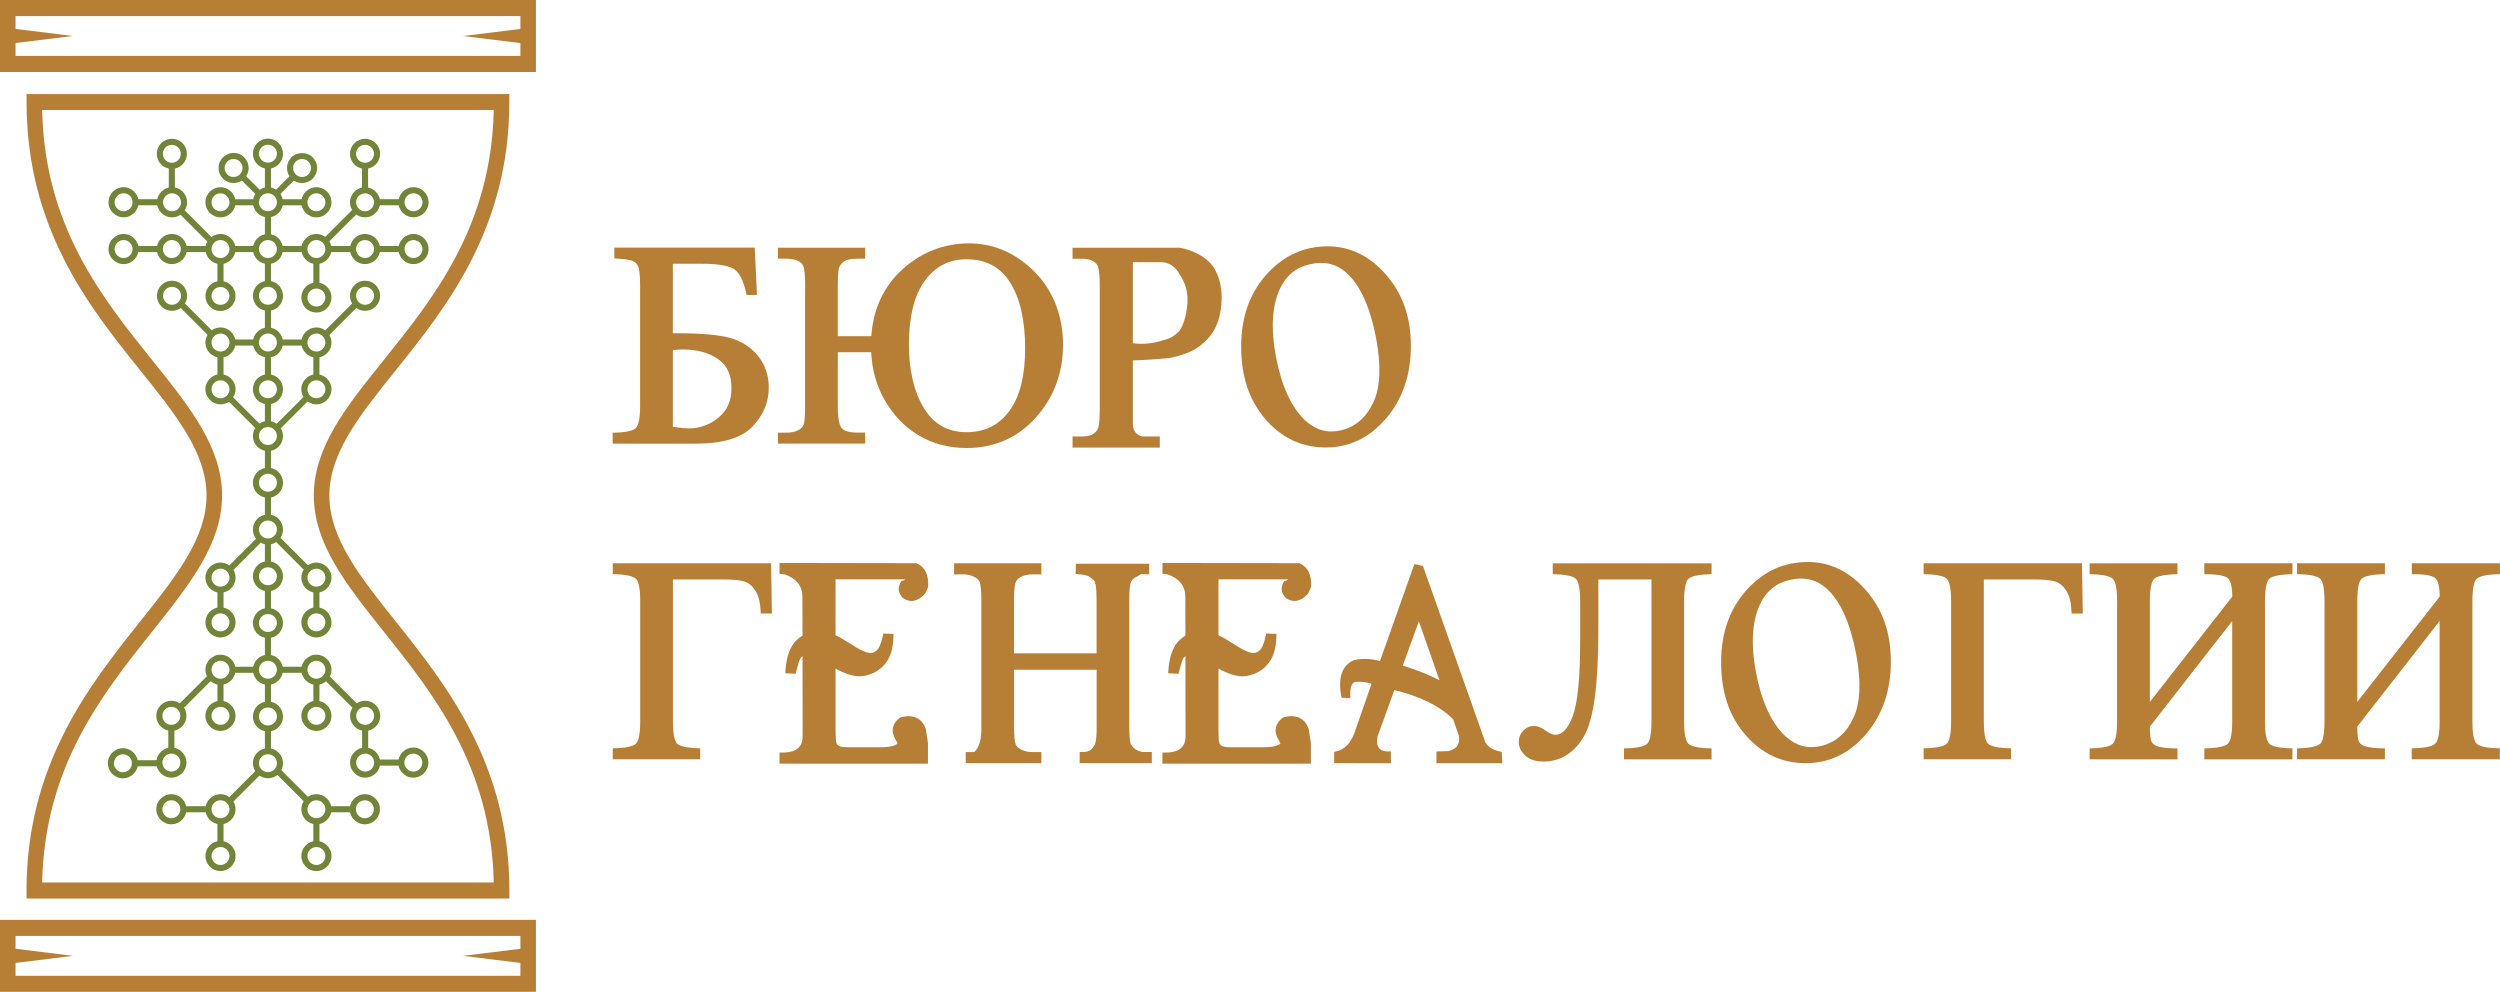 <?xml version="1.0" encoding="UTF-8"?> <svg xmlns="http://www.w3.org/2000/svg" id="_Слой_2" viewBox="0 0 526.23 208.77"> <defs> <style>.cls-1{fill:#728438;}.cls-2{fill:#b67f35;}</style> </defs> <g id="_Слой_1-2"> <g> <path class="cls-2" d="M5.59,187.45v1.69H107.22v-1.69c0-26.61-13.28-43.28-23.96-56.68-7.49-9.4-13.96-17.52-13.93-26.53,.03-8.93,6.46-16.94,13.9-26.21,10.68-13.31,23.98-29.87,23.98-56.54v-1.69H5.59v1.69c0,26.68,13.3,43.24,23.98,56.54,7.45,9.27,13.88,17.28,13.9,26.21,.03,9.01-6.44,17.13-13.93,26.53-10.67,13.4-23.96,30.08-23.96,56.68ZM46.74,104.22c-.03-10.14-6.81-18.58-14.66-28.36-10.65-13.26-22.68-28.24-23.21-52.7H103.93c-.53,24.46-12.56,39.44-23.21,52.7-7.85,9.77-14.63,18.22-14.66,28.36-.03,10.22,6.78,18.78,14.68,28.68,10.64,13.35,22.66,28.45,23.19,52.85H8.87c.53-24.4,12.56-39.49,23.19-52.85,7.89-9.91,14.71-18.46,14.68-28.68Z"></path> <path class="cls-2" d="M0,0V15.15H112.81V0H0ZM3.27,11.77v-2.71l12.08-1.49L3.27,6.09V3.38H109.54v2.71l-12.08,1.49,12.08,1.49v2.71H3.27Z"></path> <path class="cls-2" d="M0,208.77H112.81v-15.15H0v15.15Zm109.54-11.77v2.71l-12.08,1.49,12.08,1.49v2.71H3.27v-2.71l12.08-1.49-12.08-1.49v-2.71H109.54Z"></path> </g> <g> <rect class="cls-1" x="55.76" y="34.88" width="1.28" height="5.14"></rect> <rect class="cls-1" x="52.14" y="36.4" width="1.28" height="5.14" transform="translate(-12.09 48.74) rotate(-45)"></rect> <rect class="cls-1" x="40.58" y="43.02" width="1.28" height="9.02" transform="translate(-21.53 43.06) rotate(-45)"></rect> <rect class="cls-1" x="57.4" y="38.33" width="5.14" height="1.28" transform="translate(-9.99 53.82) rotate(-45)"></rect> <rect class="cls-1" x="55.76" y="45.11" width="1.28" height="5.14"></rect> <path class="cls-1" d="M56.4,35.52c-.81,0-1.62-.31-2.24-.93-1.24-1.24-1.24-3.25,0-4.48,1.24-1.24,3.25-1.24,4.48,0,1.24,1.24,1.24,3.25,0,4.48-.62,.62-1.43,.93-2.24,.93Zm0-5.06c-.48,0-.97,.18-1.34,.55-.74,.74-.74,1.94,0,2.67,.74,.74,1.94,.74,2.67,0,.74-.74,.74-1.94,0-2.67-.37-.37-.85-.55-1.34-.55Z"></path> <rect class="cls-1" x="45.77" y="54.63" width="1.28" height="5.14"></rect> <rect class="cls-1" x="45.77" y="74.27" width="1.28" height="5.14"></rect> <rect class="cls-1" x="65.96" y="74.27" width="1.28" height="5.14"></rect> <path class="cls-1" d="M46.41,65.47c-.85,0-1.64-.33-2.24-.93h0c-1.24-1.24-1.24-3.25,0-4.48,1.24-1.24,3.25-1.24,4.48,0,1.24,1.24,1.24,3.25,0,4.48-.6,.6-1.39,.93-2.24,.93Zm0-5.06c-.48,0-.97,.18-1.34,.55-.74,.74-.74,1.94,0,2.67h0c.71,.71,1.96,.71,2.67,0,.74-.74,.74-1.94,0-2.67-.37-.37-.85-.55-1.34-.55Z"></path> <rect class="cls-1" x="65.96" y="54.95" width="1.28" height="5.14"></rect> <path class="cls-1" d="M66.6,65.79c-.81,0-1.62-.31-2.24-.93h0c-1.24-1.24-1.24-3.25,0-4.48,1.24-1.24,3.25-1.24,4.48,0,1.24,1.24,1.24,3.25,0,4.48-.62,.62-1.43,.93-2.24,.93Zm-1.34-1.83c.74,.74,1.94,.74,2.67,0,.74-.74,.74-1.94,0-2.67-.74-.74-1.94-.74-2.67,0-.74,.74-.74,1.94,0,2.67h0Z"></path> <rect class="cls-1" x="35.53" y="34.91" width="1.28" height="5.14"></rect> <path class="cls-1" d="M36.17,35.55c-.81,0-1.62-.31-2.24-.93-1.24-1.24-1.24-3.25,0-4.48,1.24-1.24,3.25-1.24,4.48,0,1.24,1.24,1.24,3.25,0,4.48-.62,.62-1.43,.93-2.24,.93Zm0-5.06c-.48,0-.97,.18-1.34,.55-.74,.74-.74,1.94,0,2.67,.74,.74,1.94,.74,2.67,0,.74-.74,.74-1.94,0-2.67-.37-.37-.85-.55-1.34-.55Z"></path> <rect class="cls-1" x="76.2" y="34.91" width="1.28" height="5.14"></rect> <path class="cls-1" d="M76.84,35.55c-.81,0-1.62-.31-2.24-.93-1.24-1.24-1.24-3.25,0-4.48,1.24-1.24,3.25-1.24,4.48,0h0c1.24,1.24,1.24,3.25,0,4.48-.62,.62-1.43,.93-2.24,.93Zm0-5.06c-.48,0-.97,.18-1.34,.55-.74,.74-.74,1.94,0,2.67,.74,.74,1.94,.74,2.67,0,.74-.74,.74-1.94,0-2.67-.37-.37-.85-.55-1.34-.55Z"></path> <path class="cls-1" d="M49.17,38.53c-.81,0-1.62-.31-2.24-.93-.6-.6-.93-1.39-.93-2.24s.33-1.64,.93-2.24c1.24-1.24,3.25-1.24,4.48,0h0c.6,.6,.93,1.39,.93,2.24s-.33,1.64-.93,2.24-1.43,.93-2.24,.93Zm0-5.06c-.48,0-.97,.18-1.34,.55s-.55,.83-.55,1.34,.2,.98,.55,1.34c.74,.74,1.94,.74,2.67,0,.36-.36,.55-.83,.55-1.34s-.2-.98-.55-1.34h0c-.37-.37-.85-.55-1.34-.55Z"></path> <path class="cls-1" d="M63.58,38.53c-.81,0-1.62-.31-2.24-.93-.6-.6-.93-1.39-.93-2.24s.33-1.64,.93-2.24c1.2-1.2,3.29-1.2,4.48,0h0c.6,.6,.93,1.39,.93,2.24s-.33,1.64-.93,2.24-1.43,.93-2.24,.93Zm0-5.06c-.5,0-.98,.2-1.34,.55s-.55,.83-.55,1.34,.2,.98,.55,1.34c.74,.74,1.94,.74,2.67,0,.36-.36,.55-.83,.55-1.34s-.2-.98-.55-1.34h0c-.36-.36-.83-.55-1.34-.55Z"></path> <rect class="cls-1" x="48.94" y="41.94" width="5.14" height="1.28"></rect> <path class="cls-1" d="M46.41,45.75c-1.75,0-3.17-1.42-3.17-3.17s1.42-3.17,3.17-3.17,3.17,1.42,3.17,3.17-1.42,3.17-3.17,3.17Zm0-5.06c-1.04,0-1.89,.85-1.89,1.89s.85,1.89,1.89,1.89,1.89-.85,1.89-1.89-.85-1.89-1.89-1.89Z"></path> <path class="cls-1" d="M36.21,45.75c-1.75,0-3.17-1.42-3.17-3.17s1.42-3.17,3.17-3.17,3.17,1.42,3.17,3.17-1.42,3.17-3.17,3.17Zm0-5.06c-1.04,0-1.89,.85-1.89,1.89s.85,1.89,1.89,1.89,1.89-.85,1.89-1.89-.85-1.89-1.89-1.89Z"></path> <rect class="cls-1" x="50.78" y="82.37" width="1.28" height="9.02" transform="translate(-46.38 61.8) rotate(-45)"></rect> <rect class="cls-1" x="40.58" y="62.57" width="1.28" height="9.02" transform="translate(-35.36 48.8) rotate(-45)"></rect> <path class="cls-1" d="M46.41,85.11c-1.75,0-3.17-1.42-3.17-3.17s1.42-3.17,3.17-3.17,3.17,1.42,3.17,3.17-1.42,3.17-3.17,3.17Zm0-5.06c-1.04,0-1.89,.85-1.89,1.89s.85,1.89,1.89,1.89,1.89-.85,1.89-1.89-.85-1.89-1.89-1.89Z"></path> <rect class="cls-1" x="67.11" y="46.86" width="9.22" height="1.28" transform="translate(-12.58 64.63) rotate(-45)"></rect> <rect class="cls-1" x="67.22" y="66.44" width="9.22" height="1.28" transform="translate(-26.4 70.44) rotate(-45)"></rect> <path class="cls-1" d="M76.84,45.75c-1.75,0-3.17-1.42-3.17-3.17s1.42-3.17,3.17-3.17,3.17,1.42,3.17,3.17-1.42,3.17-3.17,3.17Zm0-5.06c-1.04,0-1.89,.85-1.89,1.89s.85,1.89,1.89,1.89,1.89-.85,1.89-1.89-.85-1.89-1.89-1.89Z"></path> <rect class="cls-1" x="56.87" y="86.22" width="9.22" height="1.28" transform="translate(-43.41 68.91) rotate(-45)"></rect> <path class="cls-1" d="M66.6,85.11c-1.75,0-3.17-1.42-3.17-3.17s1.42-3.17,3.17-3.17,3.17,1.42,3.17,3.17-1.42,3.17-3.17,3.17Zm0-5.06c-1.04,0-1.89,.85-1.89,1.89s.85,1.89,1.89,1.89,1.89-.85,1.89-1.89-.85-1.89-1.89-1.89Z"></path> <rect class="cls-1" x="60.95" y="112.14" width="1.28" height="9.02" transform="translate(-64.45 77.72) rotate(-45)"></rect> <path class="cls-1" d="M66.6,124.76c-1.75,0-3.17-1.42-3.17-3.17s1.42-3.17,3.17-3.17,3.17,1.42,3.17,3.17-1.42,3.17-3.17,3.17Zm0-5.06c-1.04,0-1.89,.85-1.89,1.89s.85,1.89,1.89,1.89,1.89-.85,1.89-1.89-.85-1.89-1.89-1.89Z"></path> <rect class="cls-1" x="71.21" y="141.23" width="1.28" height="9.02" transform="translate(-82.01 93.49) rotate(-45)"></rect> <path class="cls-1" d="M76.86,153.85c-1.75,0-3.17-1.42-3.17-3.17s1.42-3.17,3.17-3.17,3.17,1.42,3.17,3.17-1.42,3.17-3.17,3.17Zm0-5.06c-1.04,0-1.89,.85-1.89,1.89s.85,1.89,1.89,1.89,1.89-.85,1.89-1.89-.85-1.89-1.89-1.89Z"></path> <rect class="cls-1" x="46.92" y="116.03" width="9.22" height="1.28" transform="translate(-67.41 70.61) rotate(-45)"></rect> <path class="cls-1" d="M46.41,124.76c-1.75,0-3.17-1.42-3.17-3.17s1.42-3.17,3.17-3.17,3.17,1.42,3.17,3.17-1.42,3.17-3.17,3.17Zm0-5.06c-1.04,0-1.89,.85-1.89,1.89s.85,1.89,1.89,1.89,1.89-.85,1.89-1.89-.85-1.89-1.89-1.89Z"></path> <rect class="cls-1" x="60.95" y="160.89" width="1.28" height="9.02" transform="translate(-98.92 92) rotate(-45)"></rect> <path class="cls-1" d="M66.6,173.51c-1.75,0-3.17-1.42-3.17-3.17s1.42-3.17,3.17-3.17,3.17,1.42,3.17,3.17-1.42,3.17-3.17,3.17Zm0-5.06c-1.04,0-1.89,.85-1.89,1.89s.85,1.89,1.89,1.89,1.89-.85,1.89-1.89-.85-1.89-1.89-1.89Z"></path> <rect class="cls-1" x="46.92" y="164.78" width="9.22" height="1.28" transform="translate(-101.88 84.89) rotate(-45)"></rect> <path class="cls-1" d="M46.41,173.51c-1.75,0-3.17-1.42-3.17-3.17s1.42-3.17,3.17-3.17,3.17,1.42,3.17,3.17-1.42,3.17-3.17,3.17Zm0-5.06c-1.04,0-1.89,.85-1.89,1.89s.85,1.89,1.89,1.89,1.89-.85,1.89-1.89-.85-1.89-1.89-1.89Z"></path> <path class="cls-1" d="M76.84,65.43c-1.75,0-3.17-1.42-3.17-3.17s1.42-3.17,3.17-3.17,3.17,1.42,3.17,3.17-1.42,3.17-3.17,3.17Zm0-5.06c-1.04,0-1.89,.85-1.89,1.89s.85,1.89,1.89,1.89,1.89-.85,1.89-1.89-.85-1.89-1.89-1.89Z"></path> <path class="cls-1" d="M36.21,65.43c-1.75,0-3.17-1.42-3.17-3.17s1.42-3.17,3.17-3.17,3.17,1.42,3.17,3.17-1.42,3.17-3.17,3.17Zm0-5.06c-1.04,0-1.89,.85-1.89,1.89s.85,1.89,1.89,1.89,1.89-.85,1.89-1.89-.85-1.89-1.89-1.89Z"></path> <rect class="cls-1" x="58.93" y="41.94" width="5.14" height="1.28"></rect> <path class="cls-1" d="M66.6,45.75c-1.75,0-3.17-1.42-3.17-3.17s1.42-3.17,3.17-3.17,3.17,1.42,3.17,3.17-1.42,3.17-3.17,3.17Zm0-5.06c-1.04,0-1.89,.85-1.89,1.89s.85,1.89,1.89,1.89,1.89-.85,1.89-1.89-.85-1.89-1.89-1.89Z"></path> <rect class="cls-1" x="48.94" y="140.34" width="5.14" height="1.28"></rect> <path class="cls-1" d="M46.41,144.15c-1.75,0-3.17-1.42-3.17-3.17s1.42-3.17,3.17-3.17,3.17,1.42,3.17,3.17-1.42,3.17-3.17,3.17Zm0-5.06c-1.04,0-1.89,.85-1.89,1.89s.85,1.89,1.89,1.89,1.89-.85,1.89-1.89-.85-1.89-1.89-1.89Z"></path> <rect class="cls-1" x="28.4" y="160.02" width="5.14" height="1.28"></rect> <path class="cls-1" d="M25.87,163.83c-1.75,0-3.17-1.42-3.17-3.17s1.42-3.17,3.17-3.17,3.17,1.42,3.17,3.17-1.42,3.17-3.17,3.17Zm0-5.06c-1.04,0-1.89,.85-1.89,1.89s.85,1.89,1.89,1.89,1.89-.85,1.89-1.89-.85-1.89-1.89-1.89Z"></path> <rect class="cls-1" x="58.93" y="140.34" width="5.14" height="1.28"></rect> <path class="cls-1" d="M66.6,144.15c-1.75,0-3.17-1.42-3.17-3.17s1.42-3.17,3.17-3.17,3.17,1.42,3.17,3.17-1.42,3.17-3.17,3.17Zm0-5.06c-1.04,0-1.89,.85-1.89,1.89s.85,1.89,1.89,1.89,1.89-.85,1.89-1.89-.85-1.89-1.89-1.89Z"></path> <rect class="cls-1" x="79.33" y="159.88" width="5.14" height="1.28"></rect> <path class="cls-1" d="M87,163.69c-1.75,0-3.17-1.42-3.17-3.17s1.42-3.17,3.17-3.17,3.17,1.42,3.17,3.17-1.42,3.17-3.17,3.17Zm0-5.06c-1.04,0-1.89,.85-1.89,1.89s.85,1.89,1.89,1.89,1.89-.85,1.89-1.89-.85-1.89-1.89-1.89Z"></path> <rect class="cls-1" x="69.13" y="169.7" width="5.14" height="1.28"></rect> <path class="cls-1" d="M76.8,173.51c-1.75,0-3.17-1.42-3.17-3.17s1.42-3.17,3.17-3.17,3.17,1.42,3.17,3.17-1.42,3.17-3.17,3.17Zm0-5.06c-1.04,0-1.89,.85-1.89,1.89s.85,1.89,1.89,1.89,1.89-.85,1.89-1.89-.85-1.89-1.89-1.89Z"></path> <rect class="cls-1" x="38.6" y="169.7" width="5.14" height="1.28"></rect> <path class="cls-1" d="M36.07,173.51c-1.75,0-3.17-1.42-3.17-3.17s1.42-3.17,3.17-3.17,3.17,1.42,3.17,3.17-1.42,3.17-3.17,3.17Zm0-5.06c-1.04,0-1.89,.85-1.89,1.89s.85,1.89,1.89,1.89,1.89-.85,1.89-1.89-.85-1.89-1.89-1.89Z"></path> <rect class="cls-1" x="48.94" y="71.46" width="5.14" height="1.28"></rect> <path class="cls-1" d="M46.41,75.27c-1.75,0-3.17-1.42-3.17-3.17s1.42-3.17,3.17-3.17,3.17,1.42,3.17,3.17-1.42,3.17-3.17,3.17Zm0-5.06c-1.04,0-1.89,.85-1.89,1.89s.85,1.89,1.89,1.89,1.89-.85,1.89-1.89-.85-1.89-1.89-1.89Z"></path> <rect class="cls-1" x="58.93" y="71.46" width="5.14" height="1.28"></rect> <path class="cls-1" d="M66.6,75.27c-1.75,0-3.17-1.42-3.17-3.17s1.42-3.17,3.17-3.17,3.17,1.42,3.17,3.17-1.42,3.17-3.17,3.17Zm0-5.06c-1.04,0-1.89,.85-1.89,1.89s.85,1.89,1.89,1.89,1.89-.85,1.89-1.89-.85-1.89-1.89-1.89Z"></path> <rect class="cls-1" x="65.96" y="123.69" width="1.28" height="5.14"></rect> <rect class="cls-1" x="45.77" y="123.69" width="1.28" height="5.14"></rect> <path class="cls-1" d="M66.6,134.17c-1.75,0-3.17-1.42-3.17-3.17s1.42-3.17,3.17-3.17,3.17,1.42,3.17,3.17-1.42,3.17-3.17,3.17Zm0-5.06c-1.04,0-1.89,.85-1.89,1.89s.85,1.89,1.89,1.89,1.89-.85,1.89-1.89-.85-1.89-1.89-1.89Z"></path> <rect class="cls-1" x="65.96" y="143.37" width="1.28" height="5.14"></rect> <path class="cls-1" d="M66.6,153.85c-1.75,0-3.17-1.42-3.17-3.17s1.42-3.17,3.17-3.17,3.17,1.42,3.17,3.17-1.42,3.17-3.17,3.17Zm0-5.06c-1.04,0-1.89,.85-1.89,1.89s.85,1.89,1.89,1.89,1.89-.85,1.89-1.89-.85-1.89-1.89-1.89Z"></path> <rect class="cls-1" x="65.96" y="172.87" width="1.28" height="5.14"></rect> <path class="cls-1" d="M66.6,183.35c-1.75,0-3.17-1.42-3.17-3.17s1.42-3.17,3.17-3.17,3.17,1.42,3.17,3.17-1.42,3.17-3.17,3.17Zm0-5.06c-1.04,0-1.89,.85-1.89,1.89s.85,1.89,1.89,1.89,1.89-.85,1.89-1.89-.85-1.89-1.89-1.89Z"></path> <rect class="cls-1" x="45.77" y="172.87" width="1.28" height="5.14"></rect> <path class="cls-1" d="M46.41,183.35c-1.75,0-3.17-1.42-3.17-3.17s1.42-3.17,3.17-3.17,3.17,1.42,3.17,3.17-1.42,3.17-3.17,3.17Zm0-5.06c-1.04,0-1.89,.85-1.89,1.89s.85,1.89,1.89,1.89,1.89-.85,1.89-1.89-.85-1.89-1.89-1.89Z"></path> <rect class="cls-1" x="35.43" y="153.21" width="1.28" height="5.14"></rect> <path class="cls-1" d="M36.07,163.69c-1.75,0-3.17-1.42-3.17-3.17s1.42-3.17,3.17-3.17,3.17,1.42,3.17,3.17-1.42,3.17-3.17,3.17Zm0-5.06c-1.04,0-1.89,.85-1.89,1.89s.85,1.89,1.89,1.89,1.89-.85,1.89-1.89-.85-1.89-1.89-1.89Z"></path> <rect class="cls-1" x="76.22" y="153.21" width="1.28" height="5.14"></rect> <path class="cls-1" d="M76.86,163.69c-1.75,0-3.17-1.42-3.17-3.17s1.42-3.17,3.17-3.17,3.17,1.42,3.17,3.17-1.42,3.17-3.17,3.17Zm0-5.06c-1.04,0-1.89,.85-1.89,1.89s.85,1.89,1.89,1.89,1.89-.85,1.89-1.89-.85-1.89-1.89-1.89Z"></path> <rect class="cls-1" x="36.57" y="145.09" width="9.02" height="1.28" transform="translate(-91.02 71.73) rotate(-45)"></rect> <path class="cls-1" d="M36.07,153.85c-1.75,0-3.17-1.42-3.17-3.17s1.42-3.17,3.17-3.17,3.17,1.42,3.17,3.17-1.42,3.17-3.17,3.17Zm0-5.06c-1.04,0-1.89,.85-1.89,1.89s.85,1.89,1.89,1.89,1.89-.85,1.89-1.89-.85-1.89-1.89-1.89Z"></path> <rect class="cls-1" x="45.77" y="143.37" width="1.28" height="5.14"></rect> <path class="cls-1" d="M46.41,153.85c-1.75,0-3.17-1.42-3.17-3.17s1.42-3.17,3.17-3.17,3.17,1.42,3.17,3.17-1.42,3.17-3.17,3.17Zm0-5.06c-1.04,0-1.89,.85-1.89,1.89s.85,1.89,1.89,1.89,1.89-.85,1.89-1.89-.85-1.89-1.89-1.89Z"></path> <path class="cls-1" d="M46.41,134.17c-1.75,0-3.17-1.42-3.17-3.17s1.42-3.17,3.17-3.17,3.17,1.42,3.17,3.17-1.42,3.17-3.17,3.17Zm0-5.06c-1.04,0-1.89,.85-1.89,1.89s.85,1.89,1.89,1.89,1.89-.85,1.89-1.89-.85-1.89-1.89-1.89Z"></path> <rect class="cls-1" x="48.94" y="51.78" width="5.14" height="1.28"></rect> <path class="cls-1" d="M46.41,55.59c-1.75,0-3.17-1.42-3.17-3.17s1.42-3.17,3.17-3.17,3.17,1.42,3.17,3.17-1.42,3.17-3.17,3.17Zm0-5.06c-1.04,0-1.89,.85-1.89,1.89s.85,1.89,1.89,1.89,1.89-.85,1.89-1.89-.85-1.89-1.89-1.89Z"></path> <rect class="cls-1" x="38.7" y="51.78" width="5.14" height="1.28"></rect> <path class="cls-1" d="M36.17,55.59c-1.75,0-3.17-1.42-3.17-3.17s1.42-3.17,3.17-3.17,3.17,1.42,3.17,3.17-1.42,3.17-3.17,3.17Zm0-5.06c-1.04,0-1.89,.85-1.89,1.89s.85,1.89,1.89,1.89,1.89-.85,1.89-1.89-.85-1.89-1.89-1.89Z"></path> <rect class="cls-1" x="28.54" y="51.78" width="5.14" height="1.28"></rect> <path class="cls-1" d="M26.01,55.59c-1.75,0-3.17-1.42-3.17-3.17s1.42-3.17,3.17-3.17,3.17,1.42,3.17,3.17-1.42,3.17-3.17,3.17Zm0-5.06c-1.04,0-1.89,.85-1.89,1.89s.85,1.89,1.89,1.89,1.89-.85,1.89-1.89-.85-1.89-1.89-1.89Z"></path> <rect class="cls-1" x="58.93" y="51.78" width="5.14" height="1.28"></rect> <path class="cls-1" d="M66.6,55.59c-1.75,0-3.17-1.42-3.17-3.17s1.42-3.17,3.17-3.17,3.17,1.42,3.17,3.17-1.42,3.17-3.17,3.17Zm0-5.06c-1.04,0-1.89,.85-1.89,1.89s.85,1.89,1.89,1.89,1.89-.85,1.89-1.89-.85-1.89-1.89-1.89Z"></path> <rect class="cls-1" x="69.17" y="51.78" width="5.14" height="1.28"></rect> <path class="cls-1" d="M76.84,55.59c-1.75,0-3.17-1.42-3.17-3.17s1.42-3.17,3.17-3.17,3.17,1.42,3.17,3.17-1.42,3.17-3.17,3.17Zm0-5.06c-1.04,0-1.89,.85-1.89,1.89s.85,1.89,1.89,1.89,1.89-.85,1.89-1.89-.85-1.89-1.89-1.89Z"></path> <rect class="cls-1" x="79.37" y="51.78" width="5.14" height="1.28"></rect> <path class="cls-1" d="M87.04,55.59c-1.75,0-3.17-1.42-3.17-3.17s1.42-3.17,3.17-3.17,3.17,1.42,3.17,3.17-1.42,3.17-3.17,3.17Zm0-5.06c-1.04,0-1.89,.85-1.89,1.89s.85,1.89,1.89,1.89,1.89-.85,1.89-1.89-.85-1.89-1.89-1.89Z"></path> <rect class="cls-1" x="28.54" y="41.93" width="5.14" height="1.28"></rect> <path class="cls-1" d="M26.01,45.74c-1.75,0-3.17-1.42-3.17-3.17s1.42-3.17,3.17-3.17,3.17,1.42,3.17,3.17-1.42,3.17-3.17,3.17Zm0-5.06c-1.04,0-1.89,.85-1.89,1.89s.85,1.89,1.89,1.89,1.89-.85,1.89-1.89-.85-1.89-1.89-1.89Z"></path> <rect class="cls-1" x="79.37" y="41.93" width="5.14" height="1.28"></rect> <path class="cls-1" d="M87.04,45.74c-1.75,0-3.17-1.42-3.17-3.17s1.42-3.17,3.17-3.17,3.17,1.42,3.17,3.17-1.42,3.17-3.17,3.17Zm0-5.06c-1.04,0-1.89,.85-1.89,1.89s.85,1.89,1.89,1.89,1.89-.85,1.89-1.89-.85-1.89-1.89-1.89Z"></path> <path class="cls-1" d="M56.4,45.75c-.81,0-1.62-.31-2.24-.93-1.24-1.24-1.24-3.25,0-4.48,1.24-1.24,3.25-1.24,4.48,0,1.24,1.24,1.24,3.25,0,4.48-.62,.62-1.43,.93-2.24,.93Zm0-5.06c-.48,0-.97,.18-1.34,.55-.74,.74-.74,1.94,0,2.67,.74,.74,1.94,.74,2.67,0,.74-.74,.74-1.94,0-2.67-.37-.37-.85-.55-1.34-.55Z"></path> <path class="cls-1" d="M56.4,55.59c-.81,0-1.62-.31-2.24-.93-1.24-1.24-1.24-3.25,0-4.48,1.24-1.24,3.25-1.24,4.48,0,1.24,1.24,1.24,3.25,0,4.48-.62,.62-1.43,.93-2.24,.93Zm0-5.06c-.48,0-.97,.18-1.34,.55-.74,.74-.74,1.94,0,2.67,.74,.74,1.94,.74,2.67,0,.74-.74,.74-1.94,0-2.67-.37-.37-.85-.55-1.34-.55Z"></path> <rect class="cls-1" x="55.76" y="54.95" width="1.28" height="5.14"></rect> <path class="cls-1" d="M56.4,65.43c-.81,0-1.62-.31-2.24-.93-1.24-1.24-1.24-3.25,0-4.48,1.24-1.24,3.25-1.24,4.48,0,1.24,1.24,1.24,3.25,0,4.48-.62,.62-1.43,.93-2.24,.93Zm0-5.06c-.48,0-.97,.18-1.34,.55-.74,.74-.74,1.94,0,2.67,.74,.74,1.94,.74,2.67,0,.74-.74,.74-1.94,0-2.67-.37-.37-.85-.55-1.34-.55Z"></path> <rect class="cls-1" x="55.76" y="64.79" width="1.28" height="5.14"></rect> <path class="cls-1" d="M56.4,75.27c-.81,0-1.62-.31-2.24-.93-1.24-1.24-1.24-3.25,0-4.48,1.24-1.24,3.25-1.24,4.48,0,1.24,1.24,1.24,3.25,0,4.48-.62,.62-1.43,.93-2.24,.93Zm0-5.06c-.48,0-.97,.18-1.34,.55-.74,.74-.74,1.94,0,2.67,.74,.74,1.94,.74,2.67,0,.74-.74,.74-1.94,0-2.67-.37-.37-.85-.55-1.34-.55Z"></path> <rect class="cls-1" x="55.76" y="74.63" width="1.28" height="5.14"></rect> <path class="cls-1" d="M56.4,85.11c-.81,0-1.62-.31-2.24-.93-1.24-1.24-1.24-3.25,0-4.48,1.24-1.24,3.25-1.24,4.48,0,1.24,1.24,1.24,3.25,0,4.48-.62,.62-1.43,.93-2.24,.93Zm0-5.06c-.48,0-.97,.18-1.34,.55-.74,.74-.74,1.94,0,2.67,.74,.74,1.94,.74,2.67,0,.74-.74,.74-1.94,0-2.67-.37-.37-.85-.55-1.34-.55Z"></path> <rect class="cls-1" x="55.76" y="84.47" width="1.28" height="5.14"></rect> <path class="cls-1" d="M56.4,94.95c-.81,0-1.62-.31-2.24-.93-1.24-1.24-1.24-3.25,0-4.48,1.24-1.24,3.25-1.24,4.48,0,1.24,1.24,1.24,3.25,0,4.48-.62,.62-1.43,.93-2.24,.93Zm0-5.06c-.48,0-.97,.18-1.34,.55-.74,.74-.74,1.94,0,2.67,.74,.74,1.94,.74,2.67,0,.74-.74,.74-1.94,0-2.67-.37-.37-.85-.55-1.34-.55Z"></path> <rect class="cls-1" x="55.76" y="94.31" width="1.28" height="5.14"></rect> <path class="cls-1" d="M56.4,104.79c-.81,0-1.62-.31-2.24-.93-1.24-1.24-1.24-3.25,0-4.48,1.24-1.24,3.25-1.24,4.48,0,1.24,1.24,1.24,3.25,0,4.48-.62,.62-1.43,.93-2.24,.93Zm0-5.06c-.48,0-.97,.18-1.34,.55-.74,.74-.74,1.94,0,2.67,.74,.74,1.94,.74,2.67,0,.74-.74,.74-1.94,0-2.67-.37-.37-.85-.55-1.34-.55Z"></path> <rect class="cls-1" x="55.76" y="104.15" width="1.28" height="5.14"></rect> <path class="cls-1" d="M56.4,114.63c-.81,0-1.62-.31-2.24-.93-1.24-1.24-1.24-3.25,0-4.48,1.24-1.24,3.25-1.24,4.48,0,1.24,1.24,1.24,3.25,0,4.48-.62,.62-1.43,.93-2.24,.93Zm0-5.06c-.48,0-.97,.18-1.34,.55-.74,.74-.74,1.94,0,2.67,.74,.74,1.94,.74,2.67,0,.74-.74,.74-1.94,0-2.67-.37-.37-.85-.55-1.34-.55Z"></path> <rect class="cls-1" x="55.76" y="113.99" width="1.28" height="5.14"></rect> <path class="cls-1" d="M56.4,124.47c-.81,0-1.62-.31-2.24-.93-1.24-1.24-1.24-3.25,0-4.48,1.24-1.24,3.25-1.24,4.48,0,1.24,1.24,1.24,3.25,0,4.48-.62,.62-1.43,.93-2.24,.93Zm0-5.06c-.48,0-.97,.18-1.34,.55-.74,.74-.74,1.94,0,2.67,.74,.74,1.94,.74,2.67,0,.74-.74,.74-1.94,0-2.67-.37-.37-.85-.55-1.34-.55Z"></path> <rect class="cls-1" x="55.76" y="123.83" width="1.28" height="5.14"></rect> <path class="cls-1" d="M56.4,134.31c-.81,0-1.62-.31-2.24-.93-1.24-1.24-1.24-3.25,0-4.48,1.24-1.24,3.25-1.24,4.48,0,1.24,1.24,1.24,3.25,0,4.48-.62,.62-1.43,.93-2.24,.93Zm0-5.06c-.48,0-.97,.18-1.34,.55-.74,.74-.74,1.94,0,2.67,.74,.74,1.94,.74,2.67,0,.74-.74,.74-1.94,0-2.67-.37-.37-.85-.55-1.34-.55Z"></path> <rect class="cls-1" x="55.76" y="133.67" width="1.28" height="5.14"></rect> <path class="cls-1" d="M56.4,144.15c-.81,0-1.62-.31-2.24-.93-1.24-1.24-1.24-3.25,0-4.48,1.24-1.24,3.25-1.24,4.48,0,1.24,1.24,1.24,3.25,0,4.48-.62,.62-1.43,.93-2.24,.93Zm0-5.06c-.48,0-.97,.18-1.34,.55-.74,.74-.74,1.94,0,2.67,.74,.74,1.94,.74,2.67,0,.74-.74,.74-1.94,0-2.67-.37-.37-.85-.55-1.34-.55Z"></path> <rect class="cls-1" x="55.76" y="143.51" width="1.28" height="5.14"></rect> <path class="cls-1" d="M56.4,153.99c-.81,0-1.62-.31-2.24-.93-1.24-1.24-1.24-3.25,0-4.48,1.24-1.24,3.25-1.24,4.48,0,1.24,1.24,1.24,3.25,0,4.48-.62,.62-1.43,.93-2.24,.93Zm0-5.06c-.48,0-.97,.18-1.34,.55-.74,.74-.74,1.94,0,2.67,.74,.74,1.94,.74,2.67,0,.74-.74,.74-1.94,0-2.67-.37-.37-.85-.55-1.34-.55Z"></path> <rect class="cls-1" x="55.76" y="153.35" width="1.28" height="5.14"></rect> <path class="cls-1" d="M56.4,163.82c-.81,0-1.62-.31-2.24-.93-1.24-1.24-1.24-3.25,0-4.48,1.24-1.24,3.25-1.24,4.48,0,1.24,1.24,1.24,3.25,0,4.48-.62,.62-1.43,.93-2.24,.93Zm0-5.06c-.48,0-.97,.18-1.34,.55-.74,.74-.74,1.94,0,2.67,.74,.74,1.94,.74,2.67,0,.74-.74,.74-1.94,0-2.67-.37-.37-.85-.55-1.34-.55Z"></path> </g> <g> <path class="cls-2" d="M158.34,89.82c2.31-2.35,3.48-5.13,3.48-8.25,0-2.59-.78-4.85-2.31-6.71-1.52-1.84-3.52-3.11-5.94-3.76-2.34-.63-6.03-.95-10.96-.95h-.98v-14.63h6.12c3.22,0,5.46,.36,6.67,1.07,1.15,.68,2.03,2.36,2.62,5.01l.11,.48h2.19l-.47-9.96h-29.56v2.28l.58,.03c2.08,.12,2.99,.36,3.38,.54,.51,.23,.86,.62,1.09,1.18,.17,.44,.38,1.46,.38,3.88v25.45c0,3.23-.54,4.26-.86,4.59-.39,.41-1.47,.91-4.33,1l-.59,.02v2.3h17.56c5.54,0,9.52-1.19,11.83-3.55Zm-16.71,.02v-16.13c.7-.1,1.39-.15,2.08-.15,3.01,0,5.51,.68,7.44,2.03,1.89,1.32,2.81,3.3,2.81,6.07s-.89,4.72-2.71,6.23c-1.84,1.51-3.92,2.28-6.18,2.28-.84,0-1.99-.11-3.43-.33Z"></path> <path class="cls-2" d="M182.11,91.06h-1.53c-1.77,0-2.96-.33-3.44-.97-.36-.48-.79-1.63-.79-4.41v-11.55h7.03c.16,3.67,1.1,7.04,2.81,10.04,1.8,3.16,4.19,5.66,7.12,7.44,2.94,1.78,6.35,2.69,10.15,2.69,5.86,0,10.77-2.16,14.58-6.42,3.8-4.24,5.72-9.4,5.72-15.33s-2.02-11.36-5.99-15.34c-3.98-3.98-8.62-5.99-13.81-5.99s-10.12,1.88-14.13,5.59c-3.88,3.6-6.04,8.29-6.43,13.95h-7.05v-10.93c0-2.67,.22-3.49,.36-3.74,.23-.44,.61-.83,1.13-1.16,.35-.22,1.11-.48,2.74-.48h1.53v-2.31h-18.37v2.31h1.53c1.18,0,2.1,.16,2.73,.47,.58,.28,.95,.68,1.14,1.22,.15,.43,.33,1.41,.33,3.69v25.86c0,2.33-.17,3.28-.3,3.66-.17,.49-.55,.88-1.15,1.2-.63,.34-1.46,.52-2.45,.52h-1.82v2.31h18.37v-2.31Zm21.29-36.48c4.12,0,7.14,1.59,9.21,4.87,2.1,3.32,3.17,7.98,3.17,13.86s-1.13,10.23-3.35,13.23c-2.21,2.98-5.15,4.43-9,4.43s-6.87-1.65-8.94-5.04c-2.1-3.44-3.17-7.96-3.17-13.45,0-5.86,1.13-10.37,3.37-13.41,2.22-3.02,5.07-4.49,8.72-4.49Z"></path> <path class="cls-2" d="M238.46,89.4v-13.54c2.22-.06,4.78-.22,7.68-.5,3.25-.63,5.67-1.71,7.15-3.17,2.23-1.81,3.51-4.54,3.8-8.1,.27-3.09-.31-5.78-1.75-8.04-1.52-1.96-3.88-3.28-7-3.91h-22.58s0,2.33,0,2.33h2.12c1.34,0,2.31,.37,2.96,1.12,.19,.22,.65,1.1,.65,4.38v26.39c0,2.88-.31,3.81-.49,4.1-.61,.95-1.63,1.41-3.12,1.41h-2.12v2.34h18.37v-2.34h-3.74c-1.25-.37-1.86-1.16-1.93-2.46Zm0-17.17v-17.05l6.33,.02c1.54,.21,2.68,1.02,3.51,2.55,1.25,1.8,1.8,3.87,1.63,6.16-.21,2.5-.77,4.42-1.63,5.67-.9,1.05-2.01,1.71-3.45,2.03-2.17,.71-4.33,.93-6.4,.62Z"></path> <path class="cls-2" d="M291.77,88.07c3.46-4.04,5.21-9.18,5.21-15.26s-1.74-10.95-5.18-14.93c-3.46-4-7.61-6.03-12.34-6.03s-8.9,1.79-12.31,5.32c-3.91,4.04-5.9,9.32-5.9,15.72s1.71,11.38,5.09,15.32c3.4,3.97,7.68,5.98,12.7,5.98s9.25-2.06,12.73-6.13Zm-16.16-32.41h0c.87-.21,1.69-.32,2.48-.32,2.04,0,3.82,.71,5.41,2.15,2.82,2.57,4.88,7.13,6.13,13.54,1.13,5.9,.94,10.51-.56,13.69-1.5,3.17-3.71,5.09-6.75,5.85-2.85,.67-5.3,0-7.51-2.01-2.92-2.69-5-7.15-6.19-13.25-1.15-5.96-.9-10.82,.75-14.42,1.29-2.84,3.33-4.55,6.23-5.24Z"></path> <path class="cls-2" d="M128.98,118.56v2.29l.59,.02c2.87,.09,3.94,.59,4.33,1,.32,.33,.86,1.37,.86,4.59v25.45c0,3.23-.54,4.26-.86,4.59-.39,.41-1.47,.91-4.33,1l-.59,.02v2.3h18.4v-2.3l-.59-.02c-2.84-.09-3.9-.59-4.29-.99-.32-.33-.85-1.37-.85-4.6v-29.94h10.61c1.92,0,3.4,.15,4.39,.43,.91,.26,1.67,.89,2.33,1.91,.67,1.04,1.04,2.47,1.12,4.24l.02,.59h2.36l-.17-10.58h-33.33Z"></path> <path class="cls-2" d="M192.86,118.55l-28.77-.05v2.29l1.07,.11c2.52,.88,3.74,2.45,3.74,4.8l.02,8.09c-.45,.27-.88,.6-1.28,.99-1.33,1.29-2.1,3.42-2.31,6.31l-.04,.62,2.18,.12,.12-.49c.57-2.24,.85-2.73,.92-2.82,.13-.16,.26-.3,.41-.41l.03,16.83c0,2.19-1.18,3.29-3.67,3.46h-1.2v2.34h31.25v-4.33s-.45-2.94-.45-2.94c-.54-1.6-1.9-3.34-5.3-2.49l-.23,.12c-1.68,1.34-1.9,3.09-.63,4.93l.19,.5c-.44,.38-1.42,.76-3.55,.76h-6.79c-1.3,0-1.77-.16-1.94-.26-.27-.16-.46-.36-.56-.63-.06-.14-.19-.73-.19-3.08v-12.58c1.86,1.03,3.52,1.57,4.96,1.62,1.12,0,2.28-.29,3.42-.92,1.15-.63,2.07-1.55,2.73-2.73,.66-1.16,1.02-2.74,1.08-4.68l.02-.61-2.15-.06-.11,.49c-.43,1.94-.91,2.7-1.23,3-.45,.42-.92,.63-1.46,.59-.54-.01-1.62-.31-3.71-1.67-1.45-.94-2.62-1.62-3.55-2.06v-11.76h14.53l.07,.11-.78,.29-.11,.19c-.67,1.17-.54,2.3,.47,3.34,1.06,.74,2.74,1.19,4.7-.94l.56-1.24,.05-.2c.15-2.54-.69-4.21-2.5-4.97Z"></path> <path class="cls-2" d="M238.04,156.69c-.16-.41-.34-1.42-.34-3.89v-26.36c0-2.4,.17-3.38,.31-3.78,.18-.5,.5-.88,1-1.14,.52-.28,.88-.47,1.11-.64h1.78v-2.22h-15.43l-.06,2.15,.58,.05c1.77,.14,2.26,.46,2.39,.59l.12,.09c.51,.3,.84,.64,.98,.99,.16,.41,.34,1.42,.34,3.91v11.08h-17.38v-11.08c0-2.4,.17-3.38,.32-3.78,.19-.51,.51-.89,.98-1.15,.75-.4,1.56-.61,2.4-.61h2.06v-2.34h-18.37v2.34h2.03c.84,0,1.65,.21,2.4,.62,.49,.3,.82,.64,.96,1,.16,.41,.34,1.42,.34,3.91v26.39c.1,2.63-.39,4.47-1.48,5.48h-1.8v2.34h15.92v-2.34h-2.06c-.84,0-1.64-.21-2.37-.62-.51-.3-.84-.64-.98-.99-.16-.41-.34-1.42-.34-3.89v-11.82h17.38v11.83c.05,3.34-.41,4.05-.55,4.18l-.13,.18c-.35,.76-1.09,1.12-2.28,1.12h-.61v2.34h15.19v-2.34h-1.91c-1.25-.23-2.06-.78-2.47-1.62Z"></path> <path class="cls-2" d="M273.46,118.55l-28.77-.05v2.29l1.07,.11c2.52,.88,3.74,2.45,3.74,4.8l.02,8.09c-.45,.27-.88,.6-1.28,.99-1.33,1.29-2.1,3.42-2.31,6.31l-.04,.62,2.18,.12,.12-.49c.57-2.24,.85-2.73,.92-2.82,.13-.16,.26-.3,.41-.41l.03,16.83c0,2.19-1.18,3.29-3.67,3.46h-1.2v2.34h31.25v-4.33s-.45-2.94-.45-2.94c-.54-1.6-1.9-3.34-5.3-2.49l-.23,.12c-1.68,1.34-1.9,3.09-.63,4.93l.19,.5c-.44,.38-1.42,.76-3.55,.76h-6.79c-1.3,0-1.77-.16-1.94-.26-.27-.16-.46-.36-.56-.63-.06-.14-.19-.73-.19-3.08v-12.58c1.86,1.03,3.52,1.57,4.96,1.62,1.11,0,2.28-.29,3.42-.92,1.15-.63,2.07-1.55,2.73-2.73,.66-1.16,1.02-2.74,1.08-4.68l.02-.61-2.15-.06-.11,.49c-.43,1.94-.91,2.7-1.23,3-.45,.42-.93,.63-1.46,.59-.54-.01-1.62-.31-3.71-1.67-1.45-.94-2.62-1.62-3.55-2.06v-11.76h14.53l.07,.11-.78,.29-.11,.19c-.67,1.17-.54,2.3,.47,3.34,1.06,.74,2.74,1.19,4.7-.94l.56-1.24,.05-.2c.15-2.54-.69-4.21-2.5-4.97Z"></path> <path class="cls-2" d="M315.66,158.17c-1.49-.34-2.49-1-3.01-1.94l-13.13-37.1-1.8-.4-7.25,20.42c-1.91-.53-3.73-.6-5.51-.19-2.44,1.09-3.34,3.59-2.66,7.43l.09,.48,1.85,.08-.02-.65c-.07-2.65,.9-2.74,1.21-2.77,1.06-.09,2.16,.04,3.27,.39l-3.52,10.13c-.86,2.37-2.12,3.71-3.87,4.1l-.48,.11v2.37l11.94,.03v-2.5h-.62c-.77,.05-1.38-.18-1.83-.63-.41-.4-.55-1.24-.39-2.42l3.57-9.85c5.47,1.32,9.63,3.38,12.37,6.14l1.17,3.34c.38,1.77-.26,2.81-2.09,3.36-.65,0-1.32,.02-2.01,.06l-.58,.03v2.46h13.86l-.11-2.37-.45-.1Zm-12.66-14.98c-1.94-1.04-4.53-2.08-7.73-3.09l3.39-9.31,4.34,12.4Z"></path> <path class="cls-2" d="M326.83,120.86l.59,.02c2.87,.09,3.94,.59,4.33,1,.32,.33,.86,1.37,.86,4.59v8.38c0,7.82-.53,13.18-1.58,15.95-.98,2.57-2.2,3.87-3.62,3.87-.57,0-1.26-.29-2.02-.85-1.99-1.49-3.6-1.23-4.76-.02-.62,.65-.94,1.42-.94,2.31,0,1.12,.46,2.11,1.38,2.95,.9,.82,2.17,1.24,3.78,1.24,3.64,0,6.53-1.81,8.59-5.37,2.02-3.5,3-10.81,3-22.34v-10.61h11.18v29.94c0,3.23-.54,4.26-.86,4.59-.39,.41-1.47,.91-4.33,1l-.59,.02v2.3h18.43v-2.3l-.59-.02c-2.87-.09-3.94-.59-4.33-1-.32-.33-.86-1.37-.86-4.59v-25.45c0-3.23,.54-4.26,.86-4.59,.39-.4,1.46-.9,4.33-1l.59-.02v-2.29h-33.43v2.29Z"></path> <path class="cls-2" d="M380.49,118.3c-4.76,0-8.9,1.79-12.31,5.32-3.91,4.04-5.9,9.32-5.9,15.72s1.71,11.38,5.09,15.32c3.4,3.97,7.68,5.98,12.7,5.98s9.25-2.06,12.73-6.13c3.46-4.04,5.21-9.18,5.21-15.26s-1.74-10.95-5.18-14.93c-3.46-4-7.61-6.03-12.34-6.03Zm-3.84,3.8h0c.87-.21,1.69-.32,2.48-.32,2.04,0,3.82,.71,5.41,2.15,2.82,2.57,4.88,7.13,6.13,13.54,1.13,5.9,.94,10.51-.56,13.69-1.5,3.17-3.71,5.09-6.75,5.85-2.85,.67-5.3,0-7.51-2.01-2.92-2.69-5-7.15-6.19-13.25-1.15-5.96-.9-10.82,.75-14.42,1.29-2.84,3.33-4.55,6.23-5.24Z"></path> <path class="cls-2" d="M404.91,118.56v2.29l.59,.02c2.87,.09,3.94,.59,4.33,1,.32,.33,.86,1.37,.86,4.59v25.45c0,3.23-.54,4.26-.86,4.59-.39,.41-1.47,.91-4.33,1l-.59,.02v2.3h18.4v-2.3l-.59-.02c-2.84-.09-3.9-.59-4.29-.99-.32-.33-.85-1.37-.85-4.6v-29.94h10.61c1.92,0,3.4,.15,4.39,.43,.91,.26,1.67,.89,2.33,1.91,.67,1.04,1.04,2.47,1.12,4.24l.02,.59h2.36l-.17-10.58h-33.33Z"></path> <path class="cls-2" d="M464.01,120.88h.61c2.75,0,3.87,.45,4.32,.82,.42,.35,.92,1.3,.94,3.88l-17.35,22.17v-21.28c0-3.23,.54-4.26,.86-4.59,.39-.4,1.47-.9,4.36-1l.59-.02v-2.29h-18.49v2.29l.59,.02c2.87,.09,3.94,.59,4.33,1,.32,.33,.86,1.37,.86,4.59v25.45c0,3.23-.54,4.26-.86,4.59-.39,.41-1.47,.91-4.33,1l-.59,.02v2.3h18.49v-2.3h-.6c-1.84-.05-3.12-.22-3.8-.52-.6-.26-.97-.6-1.12-1.02-.12-.34-.27-1.14-.3-3.03l17.34-22.23v21.19c0,3.04-.47,4.17-.86,4.58-.39,.41-1.48,.92-4.42,1.01l-.59,.02v2.3h18.55v-2.3l-.59-.02c-2.87-.09-3.94-.59-4.33-1-.32-.33-.86-1.37-.86-4.59v-25.45c0-3.23,.54-4.26,.86-4.59,.39-.4,1.46-.9,4.33-1l.59-.02v-2.29h-18.55v2.31Z"></path> <path class="cls-2" d="M521.3,121.87c.39-.4,1.46-.9,4.33-1l.59-.02v-2.29h-18.55v2.31h.61c2.75,0,3.87,.45,4.32,.82,.42,.35,.92,1.3,.94,3.88l-17.35,22.17v-21.28c0-3.23,.54-4.26,.86-4.59,.39-.4,1.47-.9,4.36-1l.59-.02v-2.29h-18.49v2.29l.59,.02c2.87,.09,3.94,.59,4.33,1,.32,.33,.86,1.37,.86,4.59v25.45c0,3.23-.54,4.26-.86,4.59-.39,.41-1.47,.91-4.33,1l-.59,.02v2.3h18.49v-2.3h-.6c-1.84-.05-3.12-.22-3.8-.52-.6-.26-.97-.6-1.12-1.02-.12-.34-.27-1.14-.3-3.03l17.34-22.23v21.19c0,3.04-.47,4.17-.86,4.58-.39,.41-1.48,.92-4.42,1.01l-.59,.02v2.3h18.55v-2.3l-.59-.02c-2.87-.09-3.94-.59-4.33-1-.32-.33-.86-1.37-.86-4.59v-25.45c0-3.23,.54-4.26,.86-4.59Z"></path> </g> </g> </svg> 